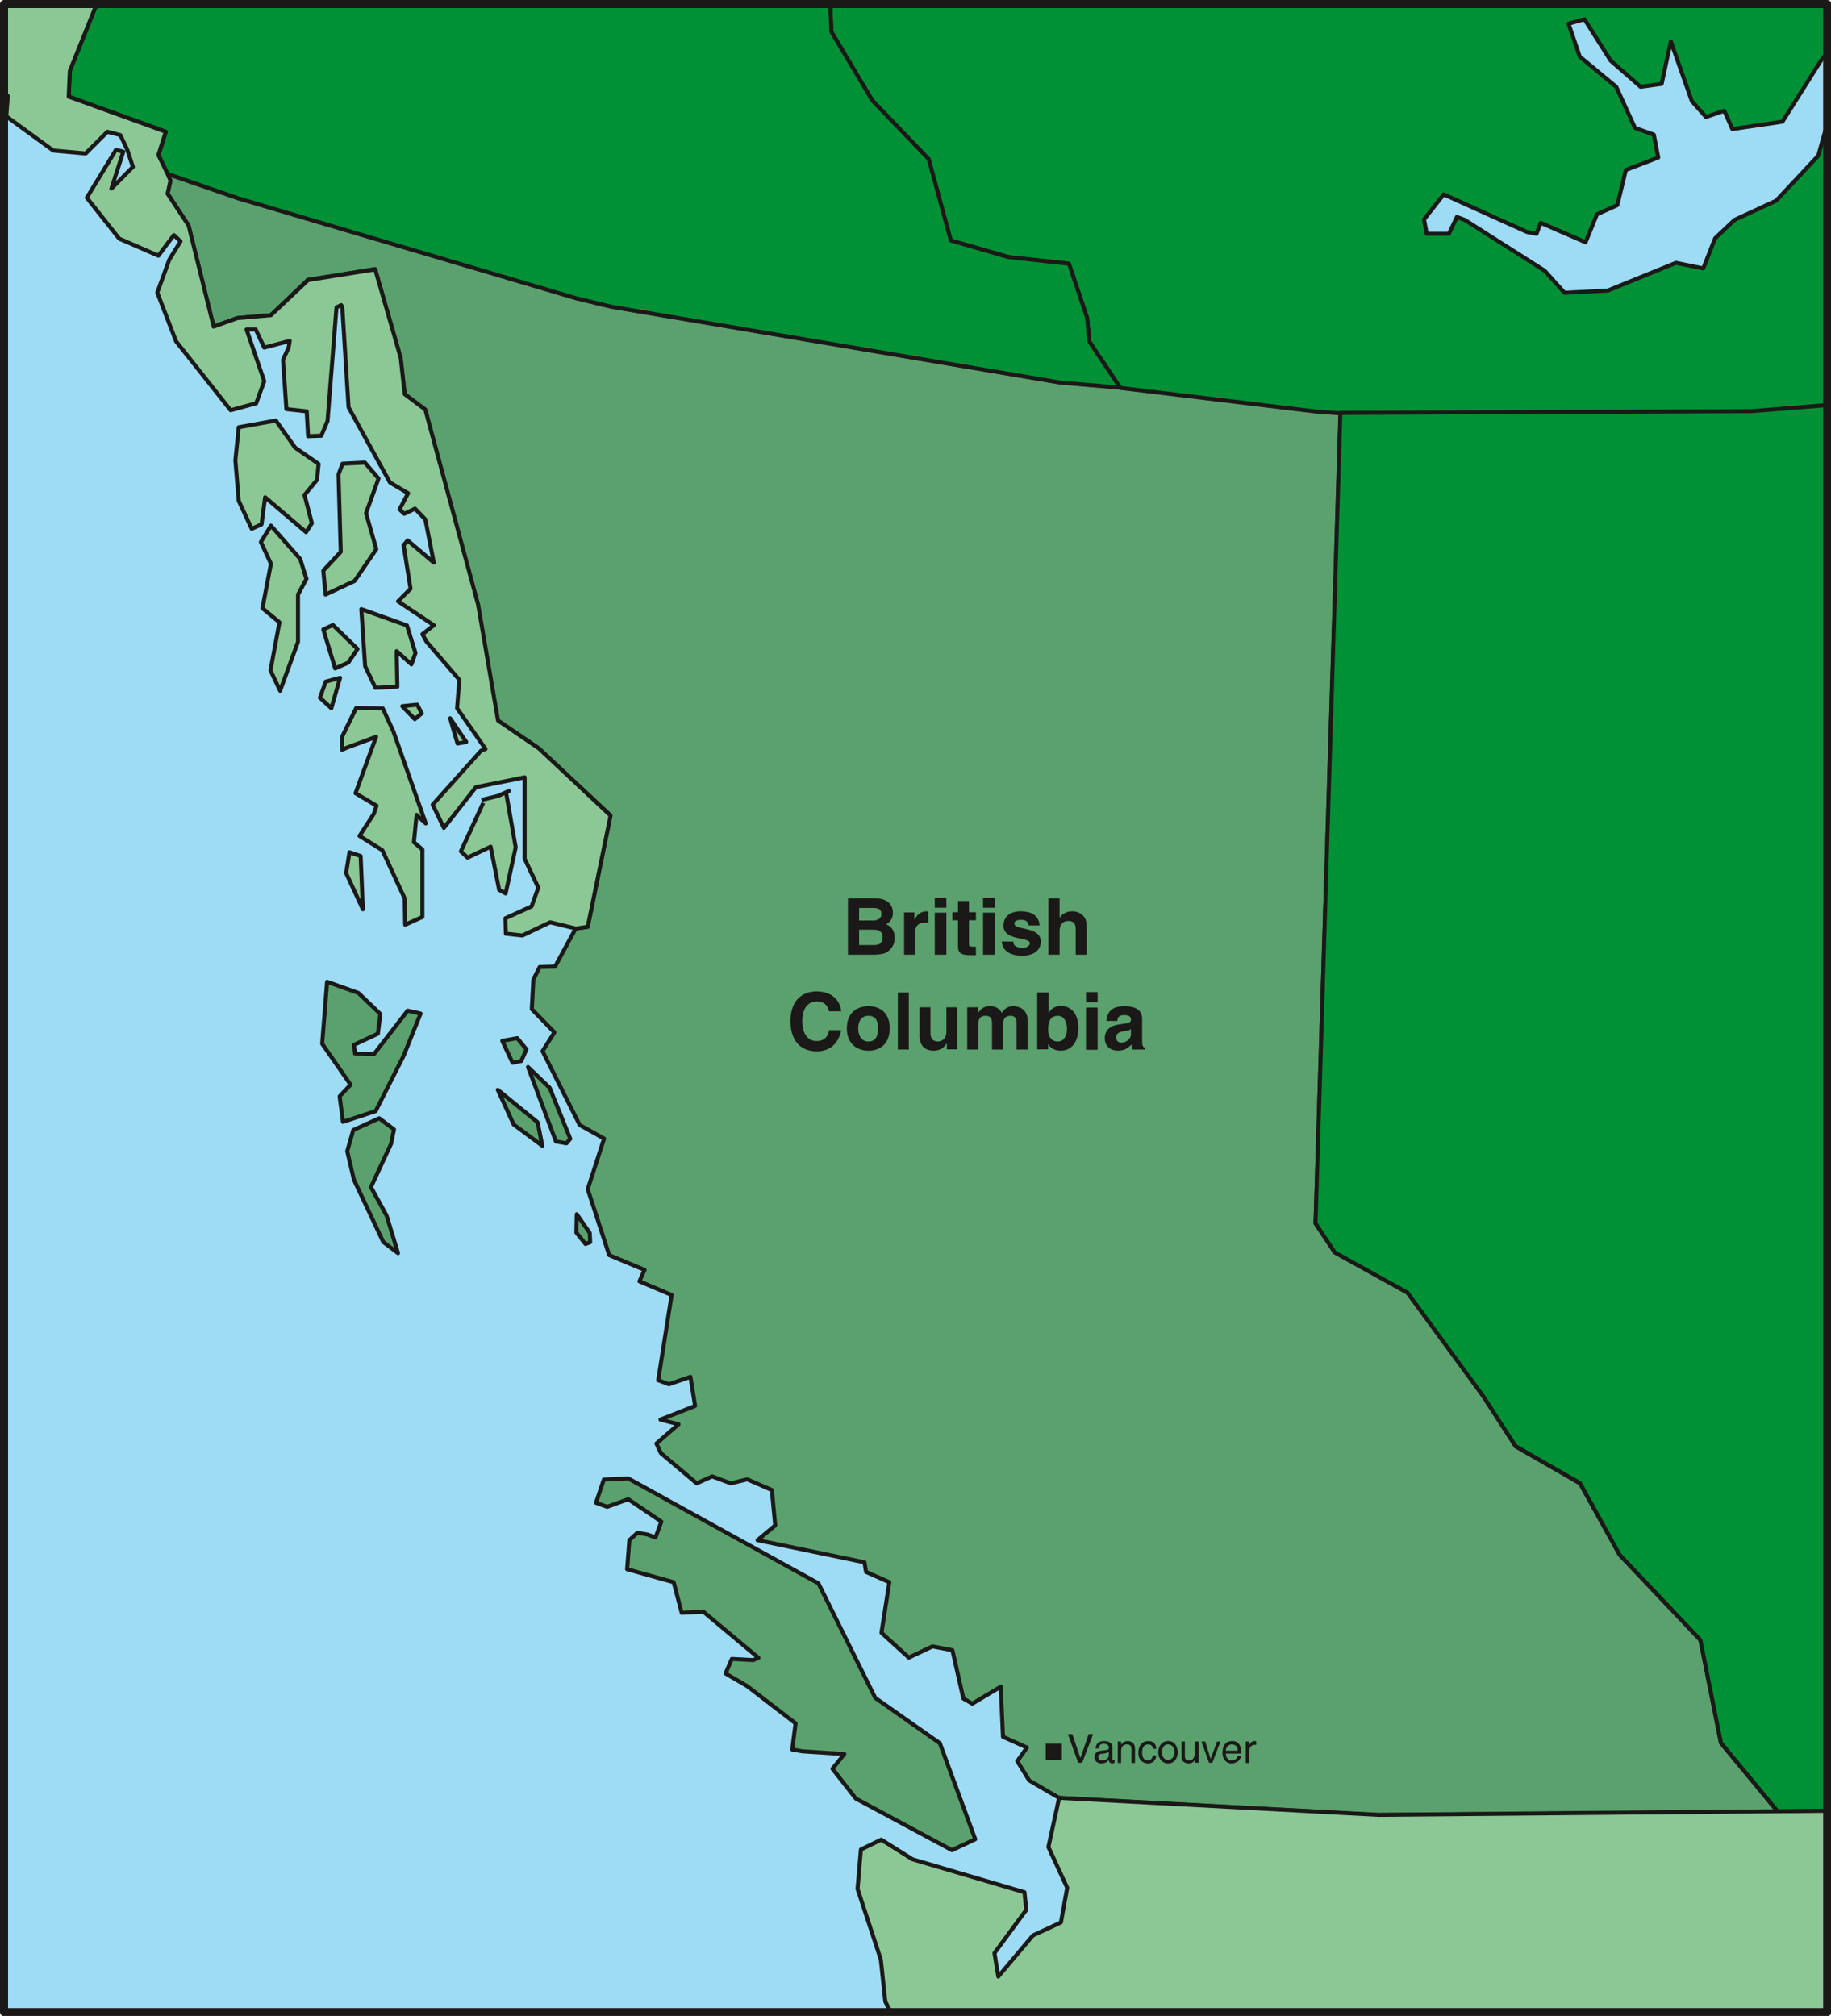 <svg xmlns="http://www.w3.org/2000/svg" version="1.2" width="81.84mm" height="90.12mm" viewBox="0 0 8184 9012" preserveAspectRatio="xMidYMid" fill-rule="evenodd" stroke-width="28.222" stroke-linejoin="round" xml:space="preserve"><defs class="ClipPathGroup"><clipPath id="a" clipPathUnits="userSpaceOnUse"><path d="M0 0h8184v9012H0z"/></clipPath></defs><g class="SlideGroup"><g class="Slide" clip-path="url(#a)"><g class="Page"><g class="com.sun.star.drawing.PolyPolygonShape"><path class="BoundingBox" fill="none" d="M18 18h8150v8978H18z"/><path fill="#9EDBF4" d="M8167 8995V18H18v8977h8149Z"/></g><g class="com.sun.star.drawing.PolyPolygonShape"><path class="BoundingBox" fill="none" d="M733 762h7233v7363H733z"/><path fill="#5AA16E" d="m2573 4151 54-8 101-498-321-300-183-124-89-518-236-872-91-69-18-163-114-396-300 48-165 158-150 13-107 38-112-452-93-143 12-58-12-30 317 109 1512 447 158 38 2001 338 270 23 886 106 99 8-112 3623 87 129 326 181 338 462 144 225 287 165 178 320 361 381 91 459 254 308-1785 15-1426-76-135-79-53-86 43-61-107-48-10-224-127 76-40-23-49-216-89-17-106 50-122-111 35-226-104-46-7-43-478-99 79-66-15-158-110-48-73 18-84-31-69 31-160-135-20-43 99-86-81-21 155-61-21-130-96 33-48-18 60-381-144-61 23-51-158-66-96-295 73-226-109-61-166-330 53-84-101-104 7-132 28-56 69-2 92-170Z"/><path fill="none" stroke="#1B1918" stroke-width="18" stroke-linejoin="miter" d="m2573 4151 54-8 101-498-321-300-183-124-89-518-236-872-91-69-18-163-114-396-300 48-165 158-150 13-107 38-112-452-93-143 12-58-12-30 317 109 1512 447 158 38 2001 338 270 23 886 106 99 8-112 3623 87 129 326 181 338 462 144 225 287 165 178 320 361 381 91 459 254 308-1785 15-1426-76-135-79-53-86 43-61-107-48-10-224-127 76-40-23-49-216-89-17-106 50-122-111 35-226-104-46-7-43-478-99 79-66-15-158-110-48-73 18-84-31-69 31-160-135-20-43 99-86-81-21 155-61-21-130-96 33-48-18 60-381-144-61 23-51-158-66-96-295 73-226-109-61-166-330 53-84-101-104 7-132 28-56 69-2 92-170Z"/></g><g class="com.sun.star.drawing.PolyPolygonShape"><path class="BoundingBox" fill="none" d="M1430 4376h464v652h-464z"/><path fill="#5AA16E" d="m1700 4533-11 88-107 50 5 39 85 2 150-194 58 13-76 189-125 247-146 48-15-114 49-52-127-183 22-277 140 50 98 94Z"/><path fill="none" stroke="#1B1918" stroke-width="18" stroke-linejoin="miter" d="m1700 4533-11 88-107 50 5 39 85 2 150-194 58 13-76 189-125 247-146 48-15-114 49-52-127-183 22-277 140 50 98 94Z"/></g><g class="com.sun.star.drawing.PolyPolygonShape"><path class="BoundingBox" fill="none" d="M2231 4631h134v132h-134z"/><path fill="#5AA16E" d="m2353 4691-23 52-39 8-46-98 67-12 41 50Z"/><path fill="none" stroke="#1B1918" stroke-width="18" stroke-linejoin="miter" d="m2353 4691-23 52-39 8-46-98 67-12 41 50Z"/></g><g class="com.sun.star.drawing.PolyPolygonShape"><path class="BoundingBox" fill="none" d="M1542 4988h255v639h-255z"/><path fill="#5AA16E" d="m1713 5552-131-278-30-128 27-94 116-53 66 50-13 64-90 194 70 127 51 168-66-50Z"/><path fill="none" stroke="#1B1918" stroke-width="18" stroke-linejoin="miter" d="m1713 5552-131-278-30-128 27-94 116-53 66 50-13 64-90 194 70 127 51 168-66-50Z"/></g><g class="com.sun.star.drawing.PolyPolygonShape"><path class="BoundingBox" fill="none" d="M1636 5022h7v5h-7z"/></g><g fill="none" class="com.sun.star.drawing.LineShape"><path class="BoundingBox" d="M1631 5014h17v21h-17z"/><path stroke="#1B1918" stroke-width="18" stroke-linejoin="miter" d="m1636 5026 6-4"/></g><g class="com.sun.star.drawing.PolyPolygonShape"><path class="BoundingBox" fill="none" d="M2337 4736h224v386h-224z"/><path fill="#5AA16E" d="m2549 5091-17 20-47-8-125-333 97 93 92 228Z"/><path fill="none" stroke="#1B1918" stroke-width="18" stroke-linejoin="miter" d="m2549 5091-17 20-47-8-125-333 97 93 92 228Z"/></g><g class="com.sun.star.drawing.PolyPolygonShape"><path class="BoundingBox" fill="none" d="M2200 4840h239v305h-239z"/><path fill="#5AA16E" d="m2424 5122-128-95-71-155 178 145 21 105Z"/><path fill="none" stroke="#1B1918" stroke-width="18" stroke-linejoin="miter" d="m2424 5122-128-95-71-155 178 145 21 105Z"/></g><g class="com.sun.star.drawing.PolyPolygonShape"><path class="BoundingBox" fill="none" d="M2566 5400h83v173h-83z"/><path fill="#5AA16E" d="m2636 5512 2 41-21 8-41-51 2-82 58 84Z"/><path fill="none" stroke="#1B1918" stroke-width="18" stroke-linejoin="miter" d="m2636 5512 2 41-21 8-41-51 2-82 58 84Z"/></g><g class="com.sun.star.drawing.PolyPolygonShape"><path class="BoundingBox" fill="none" d="M2652 6599h1720v1684H2652z"/><path fill="#5AA16E" d="m3507 6995 151 83 254 512 289 203 158 429-104 49-430-231-104-133 53-66-187-12-46-8 15-117-217-167-96-56 28-65 96 5 23-10-246-206-97 5-36-137-208-58 10-130 36-33 46 8 35 13 26-71-148-100-94 34-50-18 35-104 109-5 699 386Z"/><path fill="none" stroke="#1B1918" stroke-width="18" stroke-linejoin="miter" d="m3507 6995 151 83 254 512 289 203 158 429-104 49-430-231-104-133 53-66-187-12-46-8 15-117-217-167-96-56 28-65 96 5 23-10-246-206-97 5-36-137-208-58 10-130 36-33 46 8 35 13 26-71-148-100-94 34-50-18 35-104 109-5 699 386Z"/></g><g class="com.sun.star.drawing.PolyPolygonShape"><path class="BoundingBox" fill="none" d="M3701 8h4476v1851H3701z"/><path fill="#009035" d="M8167 1813V18H3711l5 124 182 307 252 263 99 363 257 74 271 30 82 243 10 106 137 206 886 107 100 7 1837-7 338-28Z"/><path fill="none" stroke="#1B1918" stroke-width="18" stroke-linejoin="miter" d="M8167 1813V18H3711l5 124 182 307 252 263 99 363 257 74 271 30 82 243 10 106 137 206 886 107 100 7 1837-7 338-28Z"/></g><g class="com.sun.star.drawing.PolyPolygonShape"><path class="BoundingBox" fill="none" d="M297 8h4729v1737H297z"/><path fill="#009035" d="m4859 1421-81-242-272-30-256-74-99-364-252-262-183-307-5-124H431L312 317l-5 115 434 157-33 104 40 84 318 110 1511 447 159 38 2001 338 270 23-138-206-10-106Z"/><path fill="none" stroke="#1B1918" stroke-width="18" stroke-linejoin="miter" d="m4859 1421-81-242-272-30-256-74-99-364-252-262-183-307-5-124H431L312 317l-5 115 434 157-33 104 40 84 318 110 1511 447 159 38 2001 338 270 23-138-206-10-106Z"/></g><g class="com.sun.star.drawing.PolyPolygonShape"><path class="BoundingBox" fill="none" d="M5870 1801h2307v6308H5870z"/><path fill="#009035" d="m7829 1838-1838 8-111 3623 86 130 325 180 338 462 145 224 288 165 177 320 361 381 92 460 254 307 221-3V1811l-338 27Z"/><path fill="none" stroke="#1B1918" stroke-width="18" stroke-linejoin="miter" d="m7829 1838-1838 8-111 3623 86 130 325 180 338 462 145 224 288 165 177 320 361 381 92 460 254 307 221-3V1811l-338 27Z"/></g><g class="com.sun.star.drawing.PolyPolygonShape"><path class="BoundingBox" fill="none" d="M1042 1870h393v524h-393z"/><path fill="#8BC896" d="m1319 2001 105 73-7 71-56 68 33 126-26 40-183-156-16 121-44 20-58-125-15-181 15-148 166-30 86 121Z"/><path fill="none" stroke="#1B1918" stroke-width="18" stroke-linejoin="miter" d="m1319 2001 105 73-7 71-56 68 33 126-26 40-183-156-16 121-44 20-58-125-15-181 15-148 166-30 86 121Z"/></g><g class="com.sun.star.drawing.PolyPolygonShape"><path class="BoundingBox" fill="none" d="M1435 2058h269v615h-269z"/><path fill="#8BC896" d="m1692 2139-56 155 46 161-97 142-130 61-10-107 78-84-10-346 18-48 100-5 61 71Z"/><path fill="none" stroke="#1B1918" stroke-width="18" stroke-linejoin="miter" d="m1692 2139-56 155 46 161-97 142-130 61-10-107 78-84-10-346 18-48 100-5 61 71Z"/></g><g class="com.sun.star.drawing.PolyPolygonShape"><path class="BoundingBox" fill="none" d="M1155 2334h226v779h-226z"/><path fill="#8BC896" d="m1365 2574-23-75-131-149-45 73 45 97-38 199 76 63-40 215 43 91 80-219v-211l38-71-5-13Z"/><path fill="none" stroke="#1B1918" stroke-width="18" stroke-linejoin="miter" d="m1365 2574-23-75-131-149-45 73 45 97-38 199 76 63-40 215 43 91 80-219v-211l38-71-5-13Z"/></g><g class="com.sun.star.drawing.PolyPolygonShape"><path class="BoundingBox" fill="none" d="M1605 2709h263v377h-263z"/><path fill="#8BC896" d="m1857 2919-18 51-66-59 3 159-98 5-46-97-17-255 204 73 38 123Z"/><path fill="none" stroke="#1B1918" stroke-width="18" stroke-linejoin="miter" d="m1857 2919-18 51-66-59 3 159-98 5-46-97-17-255 204 73 38 123Z"/></g><g class="com.sun.star.drawing.PolyPolygonShape"><path class="BoundingBox" fill="none" d="M1434 2783h177v219h-177z"/><path fill="#8BC896" d="m1598 2901-41 61-59 26-53-174 43-20 110 107Z"/><path fill="none" stroke="#1B1918" stroke-width="18" stroke-linejoin="miter" d="m1598 2901-41 61-59 26-53-174 43-20 110 107Z"/></g><g class="com.sun.star.drawing.PolyPolygonShape"><path class="BoundingBox" fill="none" d="M1419 3017h116v167h-116z"/><path fill="#8BC896" d="m1481 3166-51-47 26-72 64-17-39 136Z"/><path fill="none" stroke="#1B1918" stroke-width="18" stroke-linejoin="miter" d="m1481 3166-51-47 26-72 64-17-39 136Z"/></g><g class="com.sun.star.drawing.PolyPolygonShape"><path class="BoundingBox" fill="none" d="M1520 3155h405v994h-405z"/><path fill="#8BC896" d="m1758 3269-47-102-119-2-63 129v58l22-10 130-48-92 252 94 56-12 36-64 99 102 64 100 216 2 117 77-35v-301l-38-33 12-122 41 38-145-412Z"/><path fill="none" stroke="#1B1918" stroke-width="18" stroke-linejoin="miter" d="m1758 3269-47-102-119-2-63 129v58l22-10 130-48-92 252 94 56-12 36-64 99 102 64 100 216 2 117 77-35v-301l-38-33 12-122 41 38-145-412Z"/></g><g class="com.sun.star.drawing.PolyPolygonShape"><path class="BoundingBox" fill="none" d="M1798 3150h88v67h-88z"/><path fill="#8BC896" d="m1885 3189-31 26-56-58 67-7 20 39Z"/></g><g fill="none" class="com.sun.star.drawing.PolyPolygonShape"><path class="BoundingBox" d="M1778 3140h120v89h-120z"/><path stroke="#1B1918" stroke-width="18" stroke-linejoin="miter" d="m1885 3189-31 26-56-58 67-7 20 39Z"/></g><g class="com.sun.star.drawing.PolyPolygonShape"><path class="BoundingBox" fill="none" d="M1987 3158h114v178h-114z"/><path fill="#8BC896" d="m2084 3317-39 7-33-113 72 106Z"/><path fill="none" stroke="#1B1918" stroke-width="18" stroke-linejoin="miter" d="m2084 3317-39 7-33-113 72 106Z"/></g><g class="com.sun.star.drawing.PolyPolygonShape"><path class="BoundingBox" fill="none" d="M1547 3810h77v256h-77z"/><path fill="#8BC896" d="m1622 4065-75-162 15-93 50 17 10 238Z"/></g><g fill="none" class="com.sun.star.drawing.PolyPolygonShape"><path class="BoundingBox" d="M1537 3798h97v313h-97z"/><path stroke="#1B1918" stroke-width="18" stroke-linejoin="miter" d="m1622 4065-75-162 15-93 50 17 10 238Z"/></g><g class="com.sun.star.drawing.PolyPolygonShape"><path class="BoundingBox" fill="none" d="M2060 3535h247v460h-247z"/><path fill="#8BC896" d="m2160 3589-100 217 30 28 103-49 38 193 29 16 45-206-43-245 13-7-49 22-74 18 8 13Z"/></g><g fill="none" class="com.sun.star.drawing.PolyLineShape"><path class="BoundingBox" d="M2049 3527h267v482h-267z"/><path stroke="#1B1918" stroke-width="18" stroke-linejoin="miter" d="m2160 3589-100 217 30 28 103-49 38 193 29 16 45-206-43-245 13-7-49 22-74 18"/></g><g class="com.sun.star.drawing.PolyPolygonShape"><path class="BoundingBox" fill="none" d="M9 8h2731v4185H9z"/><path fill="#8BC896" d="m28 520 210 153 145 13 97-97 58 15 31 66 25 76-96 97 53-165-33-8-130 214 145 183 175 76 69-92 30 28-50 81-54 148 84 218 244 308 114-31 36-99-79-231h41l38 81 114-30-5 30-25 54 15 221 91 10 6 111 59-2 28-66 40-508 21-10 5 10 28 447 185 336 81 48-38 72 21 20 48-23 46 48 38 193-117-99-18 21 31 195-56 56 160 107-51 40 18 33 147 171-10 127 127 182-20 8-216 241 50 104 143-182 218-44v364l61 129-30 84-117 53 2 69 74 8 124-59 115 28 53-8 102-497-320-300-183-125-89-518-236-872-92-69-18-162-114-396-300 48-166 157-150 13-106 38-112-452-94-142 13-59-13-30-41-84 33-104-434-157 5-115L432 18H18v403l17 8-7 91Z"/><path fill="none" stroke="#1B1918" stroke-width="18" stroke-linejoin="miter" d="m28 520 210 153 145 13 97-97 58 15 31 66 25 76-96 97 53-165-33-8-130 214 145 183 175 76 69-92 30 28-50 81-54 148 84 218 244 308 114-31 36-99-79-231h41l38 81 114-30-5 30-25 54 15 221 91 10 6 111 59-2 28-66 40-508 21-10 5 10 28 447 185 336 81 48-38 72 21 20 48-23 46 48 38 193-117-99-18 21 31 195-56 56 160 107-51 40 18 33 147 171-10 127 127 182-20 8-216 241 50 104 143-182 218-44v364l61 129-30 84-117 53 2 69 74 8 124-59 115 28 53-8 102-497-320-300-183-125-89-518-236-872-92-69-18-162-114-396-300 48-166 157-150 13-106 38-112-452-94-142 13-59-13-30-41-84 33-104-434-157 5-115L432 18H18v403l17 8-7 91Z"/></g><g class="com.sun.star.drawing.PolyPolygonShape"><path class="BoundingBox" fill="none" d="M3823 8027h4354v979H3823z"/><path fill="#8BC896" d="m8167 8095-221 2-1786 16-1426-76-48 220 84 182-28 155-125 58-155 184-17-105 142-193-8-79-500-147-140-88-91 44-15 176 104 316 20 188 25 48h4185v-901Z"/><path fill="none" stroke="#1B1918" stroke-width="18" stroke-linejoin="miter" d="m8167 8095-221 2-1786 16-1426-76-48 220 84 182-28 155-125 58-155 184-17-105 142-193-8-79-500-147-140-88-91 44-15 176 104 316 20 188 25 48h4185v-901Z"/></g><g class="com.sun.star.drawing.PolyPolygonShape"><path class="BoundingBox" fill="none" d="M6355 75h1823v1245H6355z"/><path fill="#9EDBF4" d="m8139 271-172 273-224 33-36-82-82 28-63-71-94-267-41 190-94 13-134-117-117-185-71 20 50 147 163 135 84 184 84 30 20 102-145 56-38 157-91 41-51 125-201-87-18 49-43-8-372-168-88 112 12 64h99l36-75 35 13 357 227 89 99 193-10 305-124 122 25 53-135 87-82 186-86 188-201 40-142V235l-28 36Z"/><path fill="none" stroke="#1B1918" stroke-width="18" stroke-linejoin="miter" d="m8139 271-172 273-224 33-36-82-82 28-63-71-94-267-41 190-94 13-134-117-117-185-71 20 50 147 163 135 84 184 84 30 20 102-145 56-38 157-91 41-51 125-201-87-18 49-43-8-372-168-88 112 12 64h99l36-75 35 13 357 227 89 99 193-10 305-124 122 25 53-135 87-82 186-86 188-201 40-142V235l-28 36Z"/></g><g fill="none" class="com.sun.star.drawing.PolyPolygonShape"><path class="BoundingBox" d="M0 0h8186v9014H0z"/><path stroke="#1B1918" stroke-width="36" stroke-linejoin="miter" d="M8167 8995V18H18v8977h8149Z"/></g><g class="com.sun.star.drawing.PolyPolygonShape"><path class="BoundingBox" fill="none" d="M4773 7752h114v129h-114z"/><path fill="#1B1918" d="M4866 7752h20l-49 128h-18l-46-128h20l36 107 37-107Z"/></g><g class="com.sun.star.drawing.ClosedBezierShape"><path class="BoundingBox" fill="none" d="M4892 7783h91v101h-91z"/><path fill="#1B1918" d="M4897 7816c2-23 15-33 39-33 7 0 36 2 36 27v52c0 5 3 8 5 8 0 0 3-3 5-3v13c-2 0-5 3-10 3-12 0-16-8-16-16-5 8-15 16-33 16-19 0-31-11-31-28 0-8 2-27 31-29l25-3c3 0 8-2 8-13 0-7-8-15-23-15-19 0-21 13-21 21h-15Zm0 0Zm59 15c-3 3-8 6-25 8-8 0-22 3-22 13s6 18 17 18c15 0 30-10 30-23v-16Z"/></g><g class="com.sun.star.drawing.ClosedBezierShape"><path class="BoundingBox" fill="none" d="M4996 7782h78v100h-78z"/><path fill="#1B1918" d="M5073 7881h-16v-59c0-17-5-24-20-24-11 0-26 5-26 31v52h-15v-96h15v15c2-5 12-17 29-17 15 0 33 7 33 34v64Z"/></g><g class="com.sun.star.drawing.ClosedBezierShape"><path class="BoundingBox" fill="none" d="M5088 7783h82v101h-82z"/><path fill="#1B1918" d="M5153 7818c0-13-9-20-21-20-21 0-27 18-27 36 0 16 4 36 27 36 10 0 18-8 21-23h15c0 15-10 36-36 36-29 0-44-21-44-46 0-32 15-54 46-54 24 0 34 17 34 35h-15Z"/></g><g class="com.sun.star.drawing.ClosedBezierShape"><path class="BoundingBox" fill="none" d="M5177 7783h88v101h-88z"/><path fill="#1B1918" d="M5221 7783c30 0 43 25 43 51 0 23-13 49-43 49-29 0-44-26-44-49 0-26 15-51 44-51Zm0 0Zm0 84c23 0 28-23 28-33 0-13-5-36-28-36-24 0-27 23-27 36 0 10 3 33 27 33Z"/></g><g class="com.sun.star.drawing.ClosedBezierShape"><path class="BoundingBox" fill="none" d="M5281 7785h79v99h-79z"/><path fill="#1B1918" d="M5342 7880v-15c-7 13-15 18-31 18-13 0-30-8-30-29v-69h15v64c0 16 7 21 18 21 21 0 26-18 26-34v-51h18v95h-16Z"/></g><g class="com.sun.star.drawing.PolyPolygonShape"><path class="BoundingBox" fill="none" d="M5369 7785h87v96h-87z"/><path fill="#1B1918" d="M5440 7785h15l-36 95h-15l-34-95h17l24 78 29-78Z"/></g><g class="com.sun.star.drawing.ClosedBezierShape"><path class="BoundingBox" fill="none" d="M5464 7783h86v101h-86z"/><path fill="#1B1918" d="M5547 7850c0 5-5 17-15 25-7 2-12 8-27 8-26 0-41-21-41-46 0-32 12-54 44-54 29 0 41 22 41 56h-70c0 18 11 31 29 31 12 0 24-13 24-20h15Zm0 0Zm-15-24c0-16-7-28-27-28-13 0-26 12-26 28h53Z"/></g><g class="com.sun.star.drawing.ClosedBezierShape"><path class="BoundingBox" fill="none" d="M5568 7782h48v100h-48z"/><path fill="#1B1918" d="M5584 7881h-16v-96h16v15c5-10 12-17 26-17 3 0 3 0 5 2v15h-7c-14 0-24 11-24 27v54Z"/></g><g class="com.sun.star.drawing.PolyPolygonShape"><path class="BoundingBox" fill="none" d="M4673 7795h74v73h-74z"/><path fill="#1B1918" d="M4674 7795v72h72v-72h-72Z"/></g><g class="com.sun.star.drawing.ClosedBezierShape"><path class="BoundingBox" fill="none" d="M3790 4015h210v254h-210z"/><path fill="#1B1918" d="M3790 4016h122c64 0 79 38 79 63 0 36-20 46-30 53 30 12 38 37 38 62 0 21-8 38-21 51-15 15-27 23-81 23h-107v-252Zm0 0Zm50 209h65c28 0 40-10 40-38 0-21-17-31-38-31h-67v69Zm0 0Zm0-110h62c23 0 38-11 38-28 0-23-15-28-38-28h-62v56Z"/></g><g class="com.sun.star.drawing.ClosedBezierShape"><path class="BoundingBox" fill="none" d="M4041 4074h109v195h-109z"/><path fill="#1B1918" d="M4041 4079h46v33c10-18 23-38 55-38 2 0 5 2 7 2v48h-13c-39 0-46 26-46 46v98h-49v-189Z"/></g><g class="com.sun.star.drawing.PolyPolygonShape"><path class="BoundingBox" fill="none" d="M4178 4013h54v256h-54z"/><path fill="#1B1918" d="M4230 4080v188h-52v-188h52Zm0 0Zm0-22h-52v-45h52v45Z"/></g><g class="com.sun.star.drawing.ClosedBezierShape"><path class="BoundingBox" fill="none" d="M4257 4028h106v244h-106z"/><path fill="#1B1918" d="M4331 4078h31v36h-31v102c0 13 0 16 20 16h11v38h-28c-44 0-52-15-52-41v-115h-25v-36h25v-50h49v50Z"/></g><g class="com.sun.star.drawing.PolyPolygonShape"><path class="BoundingBox" fill="none" d="M4394 4013h53v256h-53z"/><path fill="#1B1918" d="M4446 4080v188h-52v-188h52Zm0 0Zm0-22h-52v-45h52v45Z"/></g><g class="com.sun.star.drawing.ClosedBezierShape"><path class="BoundingBox" fill="none" d="M4478 4074h175v200h-175z"/><path fill="#1B1918" d="M4598 4137c-3-13-8-25-33-25-28 0-31 10-31 17 0 31 118 11 118 80 0 53-54 64-82 64-43 0-90-16-92-64h51c0 15 10 28 41 28 25 0 33-13 33-20 0-31-118-8-118-80 0-28 18-63 77-63 36 0 80 10 85 63h-49Z"/></g><g class="com.sun.star.drawing.ClosedBezierShape"><path class="BoundingBox" fill="none" d="M4685 4015h173v254h-173z"/><path fill="#1B1918" d="M4857 4268h-49v-114c0-14-2-37-33-37-23 0-39 15-39 44v107h-50v-252h50v88c8-15 28-30 55-30 38 0 66 23 66 63v131Z"/></g><g class="com.sun.star.drawing.ClosedBezierShape"><path class="BoundingBox" fill="none" d="M3533 4432h228v269h-228z"/><path fill="#1B1918" d="M3706 4521c-5-15-12-44-56-44-26 0-64 15-64 90 0 43 18 87 64 87 31 0 51-17 56-49h54c-11 55-46 95-110 95-69 0-117-46-117-135 0-90 50-133 117-133 77 0 107 50 110 89h-54Z"/></g><g class="com.sun.star.drawing.ClosedBezierShape"><path class="BoundingBox" fill="none" d="M3784 4498h194v200h-194z"/><path fill="#1B1918" d="M3882 4697c-52 0-97-31-97-100s45-99 97-99 95 30 95 99-43 100-95 100Zm0 0Zm0-156c-38 0-46 33-46 56s8 59 46 59 43-36 43-59-5-56-43-56Z"/></g><g class="com.sun.star.drawing.PolyPolygonShape"><path class="BoundingBox" fill="none" d="M4013 4437h50v256h-50z"/><path fill="#1B1918" d="M4062 4692h-49v-255h49v255Z"/></g><g class="com.sun.star.drawing.ClosedBezierShape"><path class="BoundingBox" fill="none" d="M4110 4503h170v195h-170z"/><path fill="#1B1918" d="M4279 4691h-47v-25h-2c-10 18-31 31-56 31-39 0-64-21-64-69v-125h49v117c0 28 18 36 33 36s38-10 38-43v-110h49v188Z"/></g><g class="com.sun.star.drawing.ClosedBezierShape"><path class="BoundingBox" fill="none" d="M4323 4498h271v195h-271z"/><path fill="#1B1918" d="M4593 4692h-49v-116c0-28-12-35-27-35-26 0-33 15-33 38v113h-50v-113c0-18 0-38-30-38-23 0-31 15-31 35v116h-50v-189h48v28c7-13 20-33 53-33 28 0 42 10 54 30 6-10 21-30 49-30 38 0 66 22 66 63v131Z"/></g><g class="com.sun.star.drawing.ClosedBezierShape"><path class="BoundingBox" fill="none" d="M4636 4437h185v261h-185z"/><path fill="#1B1918" d="M4687 4528c8-13 23-31 56-31 42 0 77 33 77 98 0 51-22 102-79 102-21 0-44-8-54-28h-2v22h-49v-254h51v91Zm0 0Zm41 13c-36 0-43 31-43 62 0 28 12 53 43 53 33 0 41-36 41-56 0-30-11-59-41-59Z"/></g><g class="com.sun.star.drawing.PolyPolygonShape"><path class="BoundingBox" fill="none" d="M4854 4435h54v259h-54z"/><path fill="#1B1918" d="M4906 4504v189h-52v-189h52Zm0 0Zm0-24h-52v-45h52v45Z"/></g><g class="com.sun.star.drawing.ClosedBezierShape"><path class="BoundingBox" fill="none" d="M4938 4498h180v200h-180z"/><path fill="#1B1918" d="M5105 4656c0 20 5 25 12 28v8h-54c-5-11-5-13-5-23-13 12-28 28-61 28-29 0-59-16-59-56 0-36 25-55 56-60l44-7c7 0 17-5 17-16 0-20-20-20-33-20-23 0-28 15-28 26h-49c5-59 47-66 85-66 25 0 75 7 75 55v103Zm0 0Zm-50-56c-5 5-12 8-33 10-17 3-33 8-33 28 0 18 13 23 23 23 20 0 43-15 43-38v-23Z"/></g></g></g></g></svg>
